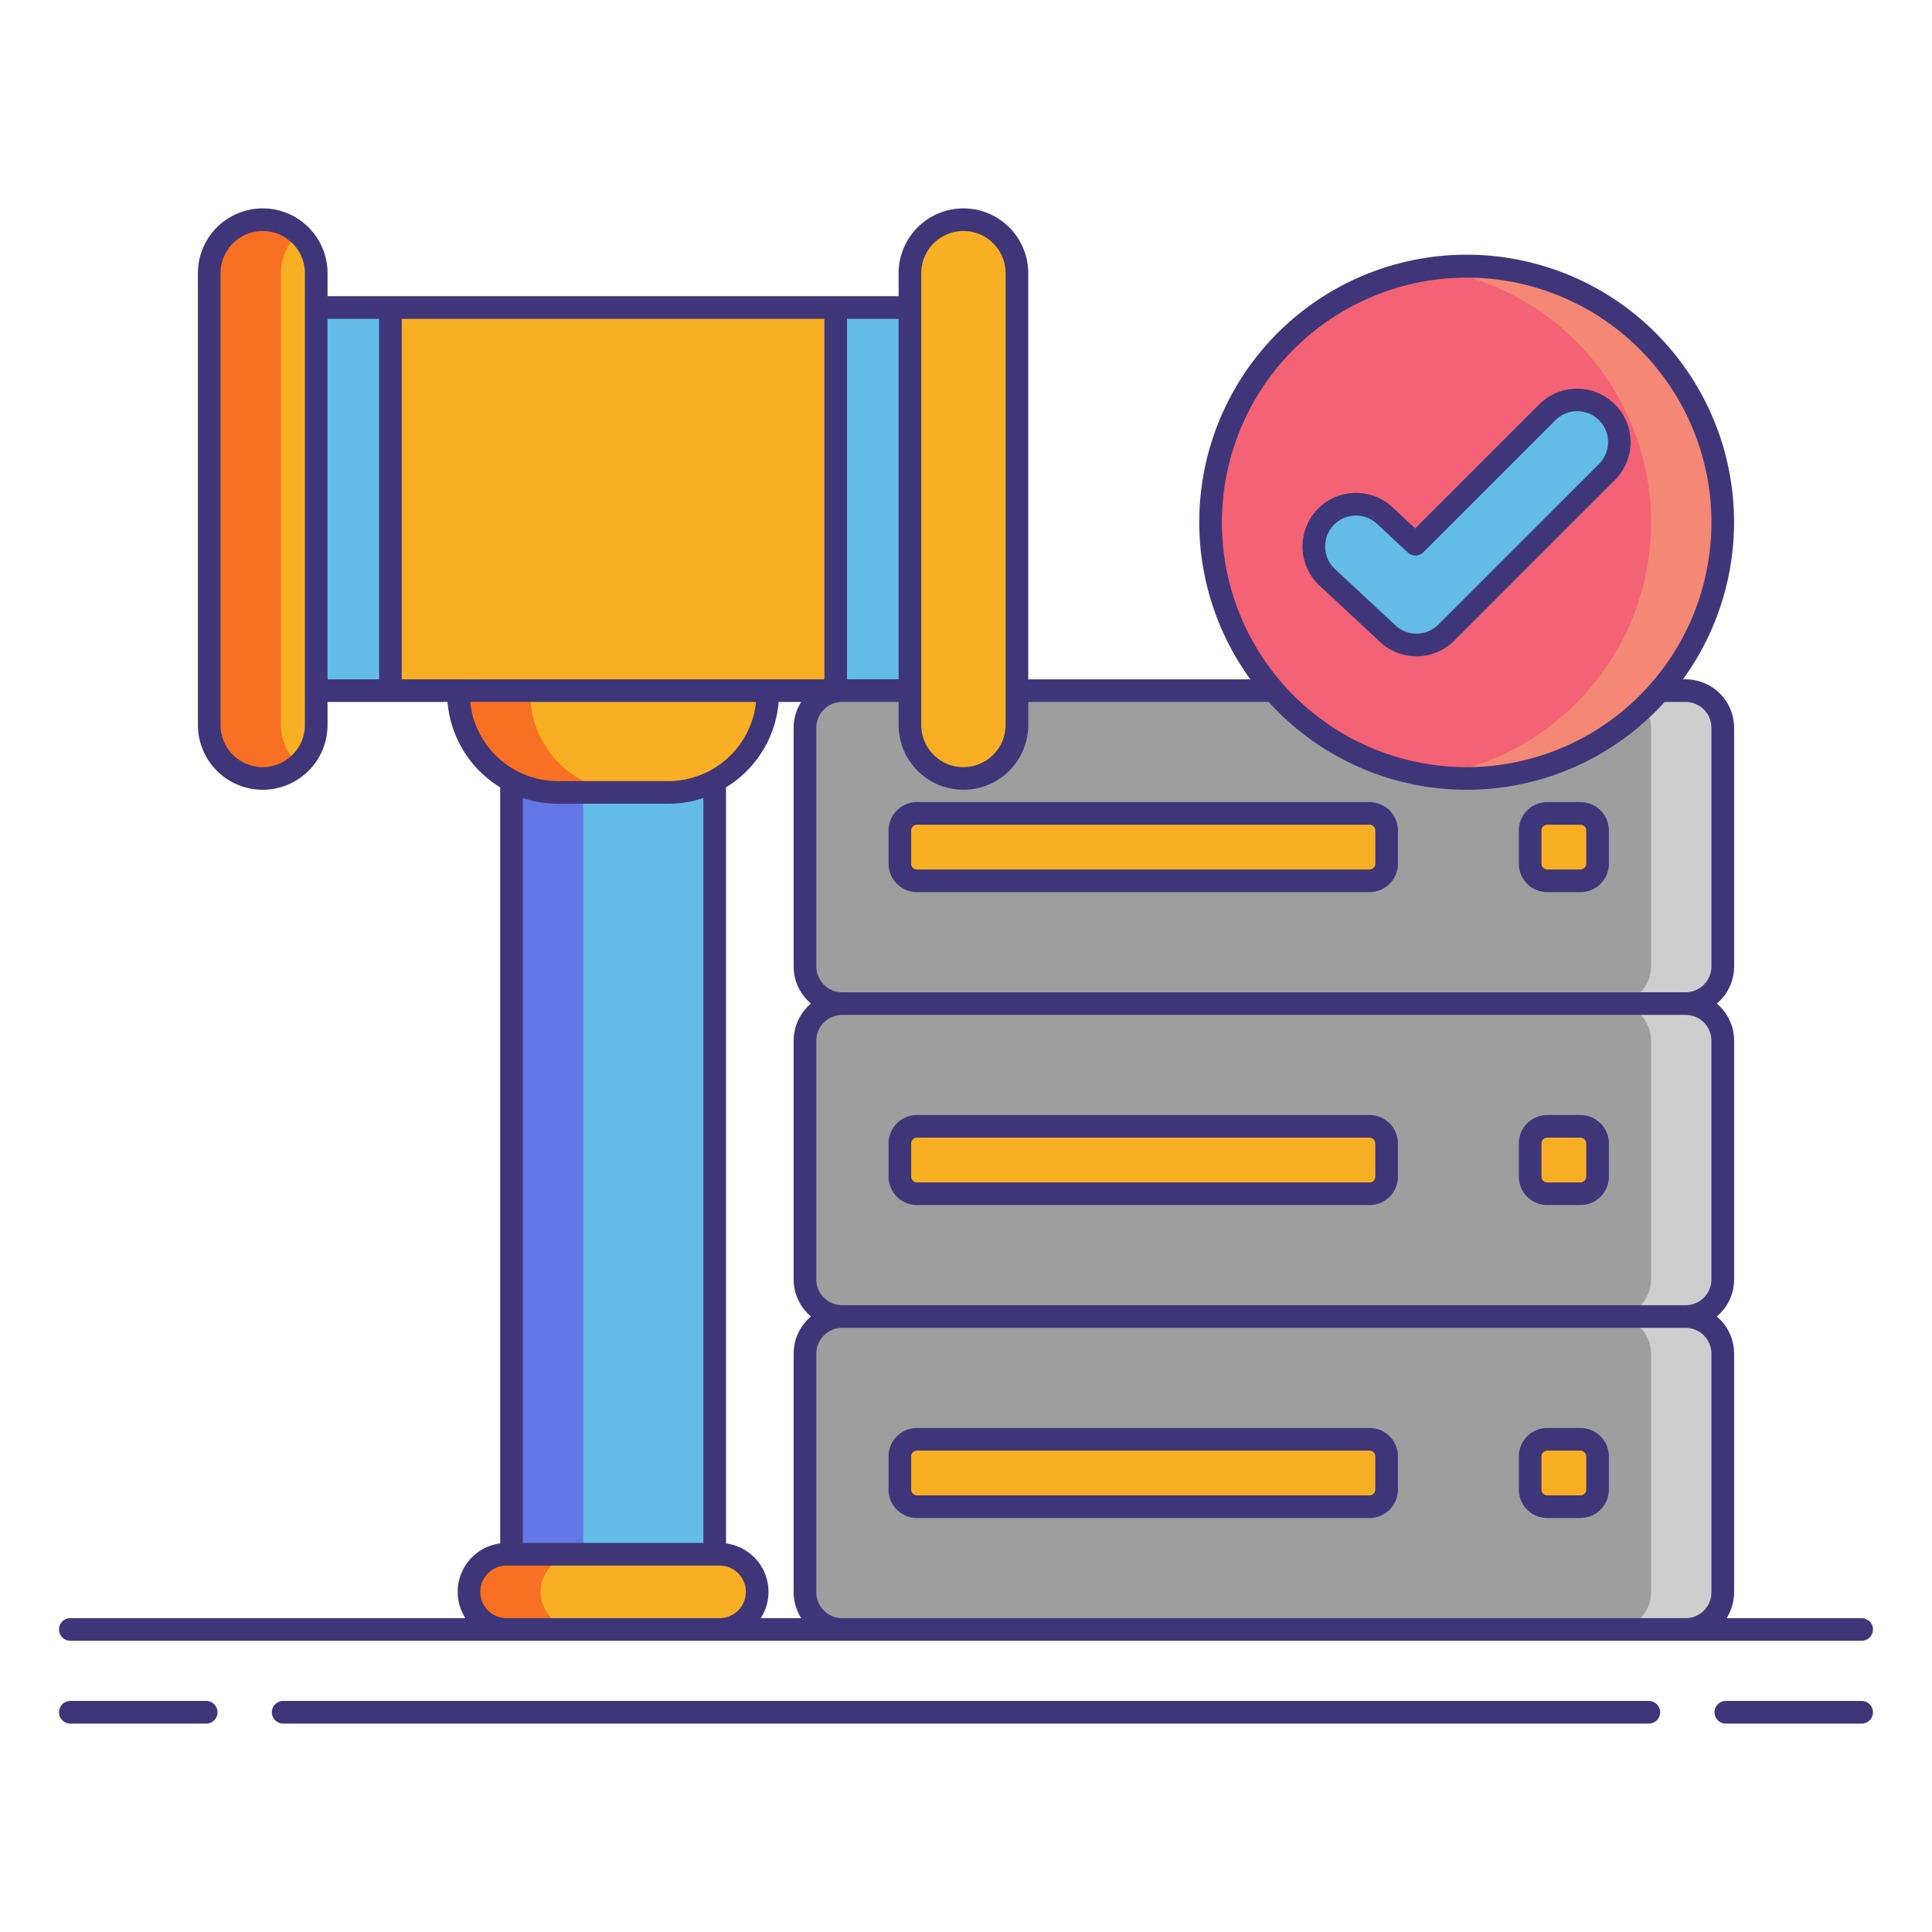 <svg height="512" viewBox="0 0 256 256" width="512" xmlns="http://www.w3.org/2000/svg"><rect fill="#9e9e9e" height="41.466" rx="4.919" width="121.606" x="106.666" y="132.98"/><rect fill="#9e9e9e" height="41.466" rx="4.919" width="121.606" x="106.666" y="174.446"/><rect fill="#9e9e9e" height="41.466" rx="4.919" width="121.606" x="106.666" y="91.514"/><path d="m223.354 91.514h-9.5a4.919 4.919 0 0 1 4.919 4.919v31.629a4.919 4.919 0 0 1 -4.919 4.919h9.5a4.919 4.919 0 0 0 4.919-4.919v-31.629a4.919 4.919 0 0 0 -4.919-4.919z" fill="#cecece"/><path d="m223.354 132.98h-9.5a4.919 4.919 0 0 1 4.919 4.919v31.629a4.919 4.919 0 0 1 -4.919 4.919h9.5a4.919 4.919 0 0 0 4.919-4.919v-31.628a4.919 4.919 0 0 0 -4.919-4.92z" fill="#cecece"/><path d="m223.354 174.446h-9.5a4.919 4.919 0 0 1 4.919 4.919v31.629a4.919 4.919 0 0 1 -4.919 4.919h9.5a4.919 4.919 0 0 0 4.919-4.919v-31.629a4.919 4.919 0 0 0 -4.919-4.919z" fill="#cecece"/><rect fill="#f8af23" height="8.93" rx="2.265" width="64.496" x="119.239" y="107.782"/><rect fill="#f8af23" height="8.93" rx="2.265" width="64.496" x="119.239" y="149.248"/><rect fill="#f8af23" height="8.93" rx="2.265" width="64.496" x="119.239" y="190.714"/><rect fill="#f8af23" height="8.93" rx="2.265" width="8.93" x="202.754" y="107.782"/><rect fill="#f8af23" height="8.93" rx="2.265" width="8.93" x="202.754" y="149.248"/><rect fill="#f8af23" height="8.93" rx="2.265" width="8.93" x="202.754" y="190.714"/><path d="m51.737 40.749h59.001v50.765h-59.001z" fill="#f8af23"/><path d="m67.773 91.514h26.928v124.399h-26.928z" fill="#63bce7"/><path d="m67.773 91.514h9.5v124.399h-9.5z" fill="#6377e7"/><rect fill="#f8af23" height="74.033" rx="7.088" width="14.177" x="27.728" y="29.115"/><path d="m37.228 96.06v-59.86a7.062 7.062 0 0 1 2.338-5.25 7.08 7.08 0 0 0 -11.838 5.25v59.86a7.08 7.08 0 0 0 11.838 5.25 7.062 7.062 0 0 1 -2.338-5.25z" fill="#f87023"/><rect fill="#f8af23" height="74.033" rx="7.088" width="14.177" x="120.57" y="29.115"/><path d="m41.904 40.749h9.833v50.765h-9.833z" fill="#63bce7"/><path d="m110.738 40.749h9.833v50.765h-9.833z" fill="#63bce7"/><rect fill="#f8af23" height="9.965" rx="4.982" width="38.189" x="62.143" y="205.948"/><path d="m71.643 210.93a4.982 4.982 0 0 1 4.982-4.982h-9.5a4.982 4.982 0 1 0 0 9.964h9.5a4.982 4.982 0 0 1 -4.982-4.982z" fill="#f87023"/><circle cx="194.341" cy="69.216" fill="#f46275" r="33.932"/><path d="m194.341 35.284a34.206 34.206 0 0 0 -4.75.338 33.927 33.927 0 0 1 0 67.188 33.93 33.93 0 1 0 4.75-67.525z" fill="#f48875"/><path d="m187.692 85.462a5.572 5.572 0 0 1 -3.81-1.5l-8.018-7.471a5.59 5.59 0 1 1 7.621-8.18l4.07 3.793 17.5-17.5a5.59 5.59 0 1 1 7.905 7.906l-21.314 21.315a5.574 5.574 0 0 1 -3.954 1.637z" fill="#63bce7"/><path d="m60.737 91.514h41a0 0 0 0 1 0 0v.305a13.181 13.181 0 0 1 -13.181 13.181h-14.638a13.181 13.181 0 0 1 -13.181-13.181v-.305a0 0 0 0 1 0 0z" fill="#f8af23"/><path d="m70.237 91.819v-.305h-9.5v.305a13.181 13.181 0 0 0 13.181 13.181h9.5a13.181 13.181 0 0 1 -13.181-13.181z" fill="#f87023"/><g fill="#3f3679"><path d="m117.739 110.047v4.4a3.769 3.769 0 0 0 3.765 3.765h59.966a3.769 3.769 0 0 0 3.765-3.765v-4.4a3.77 3.77 0 0 0 -3.765-3.766h-59.97a3.77 3.77 0 0 0 -3.761 3.766zm64.5 0v4.4a.776.776 0 0 1 -.765.765h-59.974a.776.776 0 0 1 -.765-.765v-4.4a.776.776 0 0 1 .765-.766h59.97a.776.776 0 0 1 .765.766z"/><path d="m121.5 159.678h59.97a3.77 3.77 0 0 0 3.765-3.766v-4.4a3.77 3.77 0 0 0 -3.765-3.766h-59.97a3.77 3.77 0 0 0 -3.765 3.766v4.4a3.77 3.77 0 0 0 3.765 3.766zm-.765-8.165a.776.776 0 0 1 .765-.766h59.97a.776.776 0 0 1 .765.766v4.4a.776.776 0 0 1 -.765.766h-59.97a.776.776 0 0 1 -.765-.766z"/><path d="m181.47 189.214h-59.97a3.769 3.769 0 0 0 -3.765 3.765v4.4a3.77 3.77 0 0 0 3.765 3.766h59.97a3.77 3.77 0 0 0 3.765-3.766v-4.4a3.769 3.769 0 0 0 -3.765-3.765zm.765 8.165a.776.776 0 0 1 -.765.766h-59.97a.776.776 0 0 1 -.765-.766v-4.4a.776.776 0 0 1 .765-.765h59.97a.776.776 0 0 1 .765.765z"/><path d="m205.019 118.212h4.4a3.77 3.77 0 0 0 3.766-3.765v-4.4a3.77 3.77 0 0 0 -3.766-3.766h-4.4a3.77 3.77 0 0 0 -3.765 3.766v4.4a3.769 3.769 0 0 0 3.765 3.765zm-.765-8.165a.776.776 0 0 1 .765-.766h4.4a.776.776 0 0 1 .766.766v4.4a.776.776 0 0 1 -.766.765h-4.4a.776.776 0 0 1 -.765-.765z"/><path d="m205.019 159.678h4.4a3.77 3.77 0 0 0 3.766-3.766v-4.4a3.77 3.77 0 0 0 -3.766-3.766h-4.4a3.77 3.77 0 0 0 -3.765 3.766v4.4a3.77 3.77 0 0 0 3.765 3.766zm-.765-8.165a.776.776 0 0 1 .765-.766h4.4a.776.776 0 0 1 .766.766v4.4a.776.776 0 0 1 -.766.766h-4.4a.776.776 0 0 1 -.765-.766z"/><path d="m209.418 189.214h-4.4a3.769 3.769 0 0 0 -3.765 3.765v4.4a3.77 3.77 0 0 0 3.765 3.766h4.4a3.77 3.77 0 0 0 3.766-3.766v-4.4a3.77 3.77 0 0 0 -3.766-3.765zm.766 8.165a.776.776 0 0 1 -.766.766h-4.4a.776.776 0 0 1 -.765-.766v-4.4a.776.776 0 0 1 .765-.765h4.4a.776.776 0 0 1 .766.765z"/><path d="m182.86 85.059a7.09 7.09 0 0 0 9.847-.174l21.312-21.312a7.09 7.09 0 0 0 -10.026-10.027l-16.472 16.473-3.011-2.805a7.09 7.09 0 1 0 -9.667 10.375zm-6.177-15.447a4.1 4.1 0 0 1 5.781-.2l4.071 3.792a1.5 1.5 0 0 0 2.083-.037l17.5-17.5a4.09 4.09 0 0 1 5.783 5.785l-21.316 21.312a4.091 4.091 0 0 1 -5.68.1l-8.018-7.471a4.1 4.1 0 0 1 -.204-5.781z"/><path d="m27.323 225.385h-18a1.5 1.5 0 1 0 0 3h18a1.5 1.5 0 1 0 0-3z"/><path d="m246.68 225.385h-18a1.5 1.5 0 1 0 0 3h18a1.5 1.5 0 0 0 0-3z"/><path d="m218.479 225.385h-180.958a1.5 1.5 0 1 0 0 3h180.958a1.5 1.5 0 1 0 0-3z"/><path d="m248.18 215.913a1.5 1.5 0 0 0 -1.5-1.5h-17.9a6.373 6.373 0 0 0 1-3.419v-31.629a6.406 6.406 0 0 0 -2.3-4.919 6.406 6.406 0 0 0 2.3-4.919v-31.627a6.406 6.406 0 0 0 -2.3-4.919 6.405 6.405 0 0 0 2.3-4.918v-31.63a6.426 6.426 0 0 0 -6.419-6.419h-.361a35.432 35.432 0 1 0 -57.32 0h-29.433v-53.814a8.588 8.588 0 1 0 -17.176 0v3.045h-75.671v-3.045a8.588 8.588 0 1 0 -17.177 0v59.86a8.588 8.588 0 0 0 17.177 0v-3.046h15.9a14.676 14.676 0 0 0 6.975 11.314v100.182a6.465 6.465 0 0 0 -4.607 9.9h-52.348a1.5 1.5 0 1 0 0 3h237.36a1.5 1.5 0 0 0 1.5-1.497zm-21.408-78.013v31.628a3.423 3.423 0 0 1 -3.419 3.419h-111.768a3.423 3.423 0 0 1 -3.419-3.419v-31.628a3.423 3.423 0 0 1 3.419-3.419h111.769a3.423 3.423 0 0 1 3.418 3.419zm-120.61 76.513h-5.354a6.465 6.465 0 0 0 -4.607-9.9v-100.185a14.675 14.675 0 0 0 6.976-11.315h2.985a6.373 6.373 0 0 0 -1 3.419v31.629a6.405 6.405 0 0 0 2.3 4.918 6.406 6.406 0 0 0 -2.3 4.919v31.628a6.406 6.406 0 0 0 2.3 4.919 6.406 6.406 0 0 0 -2.3 4.919v31.628a6.373 6.373 0 0 0 1 3.421zm88.179-177.628a32.432 32.432 0 1 1 -32.432 32.432 32.468 32.468 0 0 1 32.432-32.432zm-26.228 56.229a35.381 35.381 0 0 0 52.456 0h2.785a3.423 3.423 0 0 1 3.419 3.419v31.629a3.423 3.423 0 0 1 -3.419 3.418h-111.769a3.423 3.423 0 0 1 -3.419-3.418v-31.629a3.423 3.423 0 0 1 3.419-3.419h7.485v3.046a8.588 8.588 0 1 0 17.176 0v-3.046zm-46.043-56.814a5.588 5.588 0 1 1 11.176 0v59.86a5.588 5.588 0 1 1 -11.176 0zm-3 53.811h-6.833v-47.762h6.833zm-78.67 6.049a5.588 5.588 0 0 1 -11.177 0v-59.86a5.588 5.588 0 1 1 11.177 0zm3-53.811h6.833v47.765h-6.833zm9.833 0h56v47.765h-56zm9.067 50.765h37.879a11.7 11.7 0 0 1 -11.623 10.486h-14.638a11.7 11.7 0 0 1 -11.618-10.486zm11.618 13.486h14.638a14.6 14.6 0 0 0 4.645-.765v98.713h-23.928v-98.714a14.591 14.591 0 0 0 4.645.766zm-6.793 107.913a3.482 3.482 0 0 1 0-6.965h28.225a3.482 3.482 0 0 1 0 6.965zm44.46 0a3.423 3.423 0 0 1 -3.419-3.419v-31.629a3.423 3.423 0 0 1 3.419-3.419h111.769a3.423 3.423 0 0 1 3.419 3.419v31.628a3.423 3.423 0 0 1 -3.419 3.419z"/></g></svg>